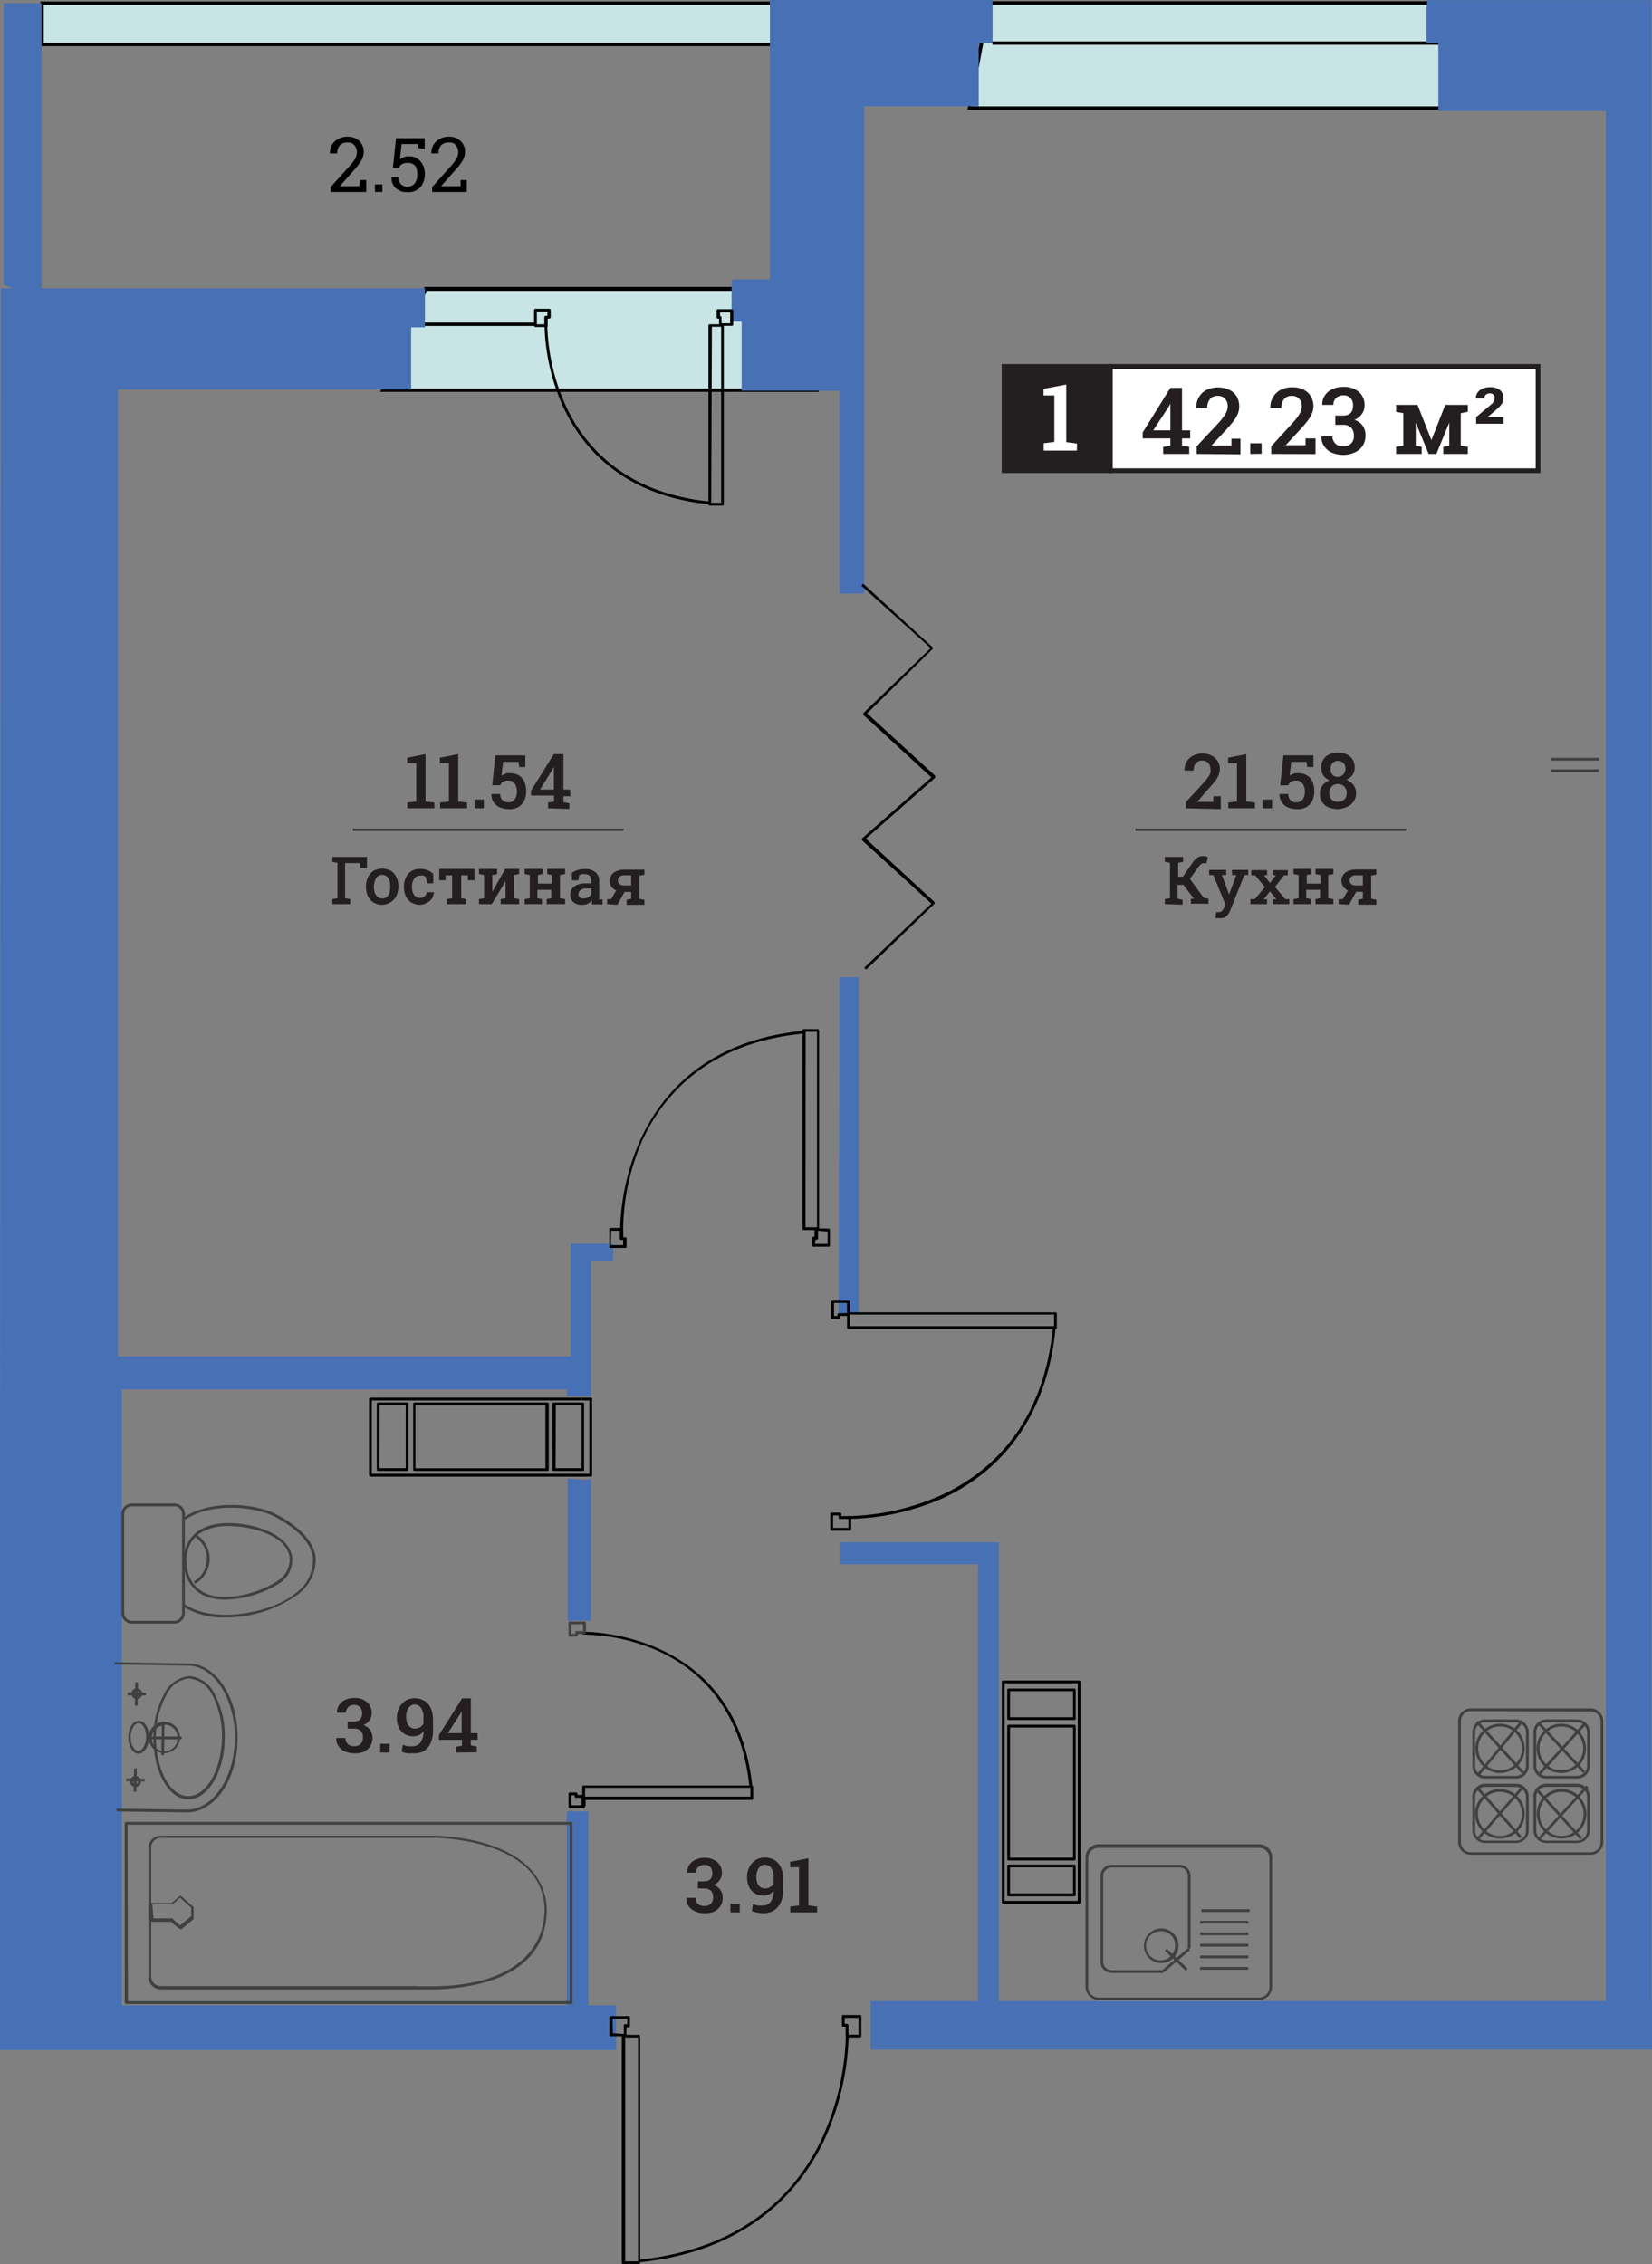 <svg xmlns="http://www.w3.org/2000/svg" viewBox="0 0 119.3 163.45"><rect x="0" y="0" width="119.3" height="163.45" fill="#808080" stroke="none"/><defs><style>.cls-1{fill:#c8e4e4;}.cls-2{fill:#4770b5;}.cls-3{fill:#404040;}.cls-4{fill:#231f20;}.cls-5{fill:#fff;}</style></defs><title>482</title><g id="Layer_2" data-name="Layer 2"><g id="Layer_1-2" data-name="Layer 1"><path class="cls-1" d="M55.8.23H3v3H56.4Z"/><path d="M56.54,3.33H2.92V.11h53l0,.1ZM3.16,3.09H56.25L55.7.35H3.16Z"/><path class="cls-1" d="M30.74,20.83H59v7.34H27.63Z"/><path d="M59.13,28.29H27.45l.07-.17,3.14-7.41H59.13Zm-31.32-.24H58.89V21H30.82Z"/><path class="cls-1" d="M21,23.41H38.74"/><rect x="21" y="23.29" width="17.74" height="0.24"/><path class="cls-1" d="M71.61.21h31.86l2,7.59H70l1.12-6Z"/><path d="M105.61,7.92H69.87L71,1.76l.5-1.67h32.05ZM70.16,7.68H105.3L103.38.33H71.7l-.45,1.49Z"/><path class="cls-1" d="M71.67,3.11h33.19"/><rect x="71.67" y="2.99" width="33.18" height="0.24"/><path class="cls-2" d="M52.83,20.69v2.52h.73v5h7.07V42.85h1.78V7.67h8.27V3.11h1V0H55.6V20.17H52.89Z"/><path class="cls-2" d="M44.49,148v-3.23h-2v-14H40.93v14H8.8V100.3H40.93v.49h1.75V91h1.59V89.79H41.22v8.13H8.52V28.12H29.69V23.63h1V20.82H.06S0,82.94,0,148Z"/><polygon class="cls-2" points="119.27 0.01 103.07 0.01 103.07 0.6 103.01 0.01 103.01 0.01 103.01 3.11 103.87 3.11 103.87 8.01 115.97 8.01 115.97 144.47 72.13 144.47 72.13 111.34 60.69 111.34 60.69 112.93 70.62 112.93 70.62 144.47 62.88 144.47 62.88 147.97 119.3 147.97 119.3 144.41 119.27 144.41 119.27 0.01"/><path class="cls-2" d="M60.63,70.55H62V94.82H60.56Z"/><path class="cls-2" d="M.26,20.56V.23H3V21.55Z"/><path d="M77.93,137.43H72.45a.1.1,0,0,1-.1-.1v-.59h0V121.42a.09.09,0,0,1,.1-.1h5.48a.09.09,0,0,1,.1.1v15.91A.1.1,0,0,1,77.93,137.43Zm-5.38-.2h5.28V121.52H72.55Z"/><path d="M77.59,134.31H72.84a.1.1,0,0,1-.1-.1v-9.6a.1.1,0,0,1,.1-.1h4.75a.1.1,0,0,1,.09.1v9.6A.1.1,0,0,1,77.59,134.31Zm-4.65-.2h4.55v-9.4H72.94Z"/><path d="M77.59,124.17H72.84a.09.09,0,0,1-.1-.1V122a.09.09,0,0,1,.1-.1h4.75a.09.09,0,0,1,.09.1v2.08A.09.09,0,0,1,77.59,124.17Zm-4.65-.2h4.55v-1.88H72.94Z"/><path d="M77.59,136.9H72.84a.1.1,0,0,1-.1-.1v-2.09a.1.1,0,0,1,.1-.1h4.75a.1.1,0,0,1,.09.1v2.09A.1.1,0,0,1,77.59,136.9Zm-4.65-.21h4.55v-1.88H72.94Z"/><path d="M42.08,106.6H26.75a.11.11,0,0,1-.1-.1V101a.11.11,0,0,1,.1-.1H42.66a.1.1,0,0,1,.1.1v5.49a.1.1,0,0,1-.09.1Zm-15.23-.21H42.56V101.1H26.85Z"/><path d="M39.53,106.19H29.94a.09.09,0,0,1-.1-.1v-4.74a.09.09,0,0,1,.1-.1h9.59a.09.09,0,0,1,.1.1v4.74A.09.09,0,0,1,39.53,106.19ZM30,106h9.39v-4.54H30Z"/><path d="M29.4,106.19H27.31a.1.1,0,0,1-.1-.1v-4.74a.1.1,0,0,1,.1-.1H29.4a.1.1,0,0,1,.1.1v4.74A.1.1,0,0,1,29.4,106.19Zm-2-.2H29.3v-4.54H27.41Z"/><path d="M42.12,106.19H40a.09.09,0,0,1-.1-.1v-4.74a.09.09,0,0,1,.1-.1h2.08a.09.09,0,0,1,.1.1v4.74A.09.09,0,0,1,42.12,106.19Zm-2-.2H42v-4.54H40.14Z"/><path class="cls-2" d="M42.68,106.83V117H41V106.73A12,12,0,0,0,42.68,106.83Z"/><path d="M52.18,36.5h-.92a.1.1,0,0,1-.1-.1V23.51a.09.09,0,0,1,.1-.1h.67V23h-.08a.1.1,0,0,1-.1-.1v-.48a.1.1,0,0,1,.1-.1h1a.11.11,0,0,1,.1.1v1a.1.1,0,0,1-.1.1h-.58V36.4A.1.1,0,0,1,52.18,36.5Zm-.82-.2h.72V23.59l0,0h-.67ZM52,22.82H52a.09.09,0,0,1,.1.1v.42h.63v-.79H52Z"/><path d="M51.25,36.41c-6.32-.63-9.23-4.15-10.56-7a15.19,15.19,0,0,1-1.37-6.07h.2a14.94,14.94,0,0,0,1.36,6c1.3,2.79,4.16,6.25,10.39,6.87Z"/><path d="M39.41,23.61h-.74a.11.11,0,0,1-.1-.1V22.39a.1.1,0,0,1,.1-.1h1a.1.1,0,0,1,.1.1v.51a.11.11,0,0,1-.1.1h-.12v.51A.1.1,0,0,1,39.41,23.61Zm-.64-.2h.54V22.9a.1.1,0,0,1,.1-.1h.12v-.31h-.76Z"/><path d="M59.85,90H58.73a.1.1,0,0,1-.1-.1v-.52a.1.1,0,0,1,.1-.1h.09v-.48h-.77a.1.1,0,0,1-.1-.1V74.39a.09.09,0,0,1,.1-.1h1a.1.1,0,0,1,.1.1v14.3l.51,0h0l.18,0a.1.1,0,0,1,.09.1v1.09A.09.09,0,0,1,59.85,90Zm-1-.2h.92v-.9h-.09l-.6-.05h0v.55a.11.11,0,0,1-.1.1h-.09Zm-.68-1.2H59V74.49h-.82Z"/><path d="M44.78,88.92a16.83,16.83,0,0,1,1.52-6.75C47.78,79,51,75.1,58,74.42l0,.2c-6.94.67-10.12,4.52-11.58,7.63A16.45,16.45,0,0,0,45,88.91Z"/><path d="M45.11,90.09H44.05A.1.1,0,0,1,44,90V88.75a.09.09,0,0,1,.09-.1h.82a.1.1,0,0,1,.1.1v.57h.14a.09.09,0,0,1,.1.1V90A.1.1,0,0,1,45.11,90.09Zm-1-.2H45v-.37h-.14a.1.1,0,0,1-.1-.1v-.57h-.62Z"/><path d="M42.09,130.53h-.93a.09.09,0,0,1-.1-.1v-.93a.09.09,0,0,1,.1-.1h.44a.1.1,0,0,1,.1.1v.08h.35V129a.09.09,0,0,1,.1-.1H54.29a.09.09,0,0,1,.1.1v.84a.1.1,0,0,1-.1.1h-12v.4a.06.06,0,0,1,0,0l-.06.13A.09.09,0,0,1,42.09,130.53Zm-.83-.2H42l0-.05v-.5H41.6a.09.09,0,0,1-.1-.1v-.08h-.24Zm1-.63H54.19v-.64H42.25v.64Z"/><path d="M54.12,129c-.59-5.84-3.84-8.53-6.45-9.75A13.88,13.88,0,0,0,42.08,118v-.2c.12,0,11.1-.16,12.25,11.2Z"/><path class="cls-3" d="M41.64,118.15h-.48a.09.09,0,0,1-.1-.1v-.89a.09.09,0,0,1,.1-.1h1.05a.09.09,0,0,1,.1.1v.69a.1.1,0,0,1-.1.1h-.47v.1A.09.09,0,0,1,41.64,118.15Zm-.38-.2h.29v-.1a.09.09,0,0,1,.09-.1h.47v-.49h-.85Z"/><path d="M46.15,163.45H45a.1.1,0,0,1-.1-.1V147l-.6,0h-.19a.09.09,0,0,1-.1-.1v-1.25a.1.1,0,0,1,.1-.1h1.28a.1.1,0,0,1,.1.1v.6a.09.09,0,0,1-.1.1h-.15v.55h.89a.1.1,0,0,1,.1.1v16.36A.11.11,0,0,1,46.15,163.45Zm-1-.2h.93V147.09h-.93Zm-.89-16.46h.1l.69.05h0v-.61a.09.09,0,0,1,.1-.1h.15v-.4H44.23Z"/><path d="M46.16,163.32l0-.19c7.9-.82,11.54-5.21,13.2-8.76a18.92,18.92,0,0,0,1.73-7.58h.2a19.18,19.18,0,0,1-1.75,7.67C57.84,158.05,54.15,162.5,46.16,163.32Z"/><path d="M62.1,147.09h-.93a.11.11,0,0,1-.1-.1v-.68H60.9a.09.09,0,0,1-.1-.1v-.64a.09.09,0,0,1,.1-.1h1.2a.09.09,0,0,1,.1.1V147A.1.1,0,0,1,62.1,147.09Zm-.83-.2H62v-1.22H61v.44h.17a.1.1,0,0,1,.1.1Z"/><path d="M76.22,95.94H61.27a.11.11,0,0,1-.1-.1V95h-.49v.13a.1.1,0,0,1-.1.1h-.45a.11.11,0,0,1-.1-.1V94a.1.1,0,0,1,.1-.1h1.14a.09.09,0,0,1,.1.1v.74H76.22a.09.09,0,0,1,.1.1v1A.1.1,0,0,1,76.22,95.94Zm-14.85-.2H76.12V94.9H61.37ZM60.23,95h.25V94.9a.11.11,0,0,1,.1-.1h.59v-.74h-.94Z"/><path d="M61.25,109.65h-.07v-.2h.07a17.28,17.28,0,0,0,6.85-1.57c3.23-1.52,7.22-4.84,7.93-12l.2,0c-.72,7.31-4.78,10.68-8,12.21A17.45,17.45,0,0,1,61.25,109.65Z"/><path d="M61.37,110.5H60.06a.09.09,0,0,1-.1-.1v-1.1a.09.09,0,0,1,.1-.1h.6a.1.1,0,0,1,.1.1v.15h.61a.11.11,0,0,1,.1.1v.85A.1.1,0,0,1,61.37,110.5Zm-1.21-.2h1.11v-.65h-.61a.09.09,0,0,1-.1-.1v-.15h-.4Z"/><path d="M62.55,70l-.14-.14,4.85-4.63-5-4.56a.09.09,0,0,1,0-.07.11.11,0,0,1,0-.08l5-4.4-4.9-4.5a.11.11,0,0,1,0-.07.11.11,0,0,1,0-.08l4.85-4.68-5-4.5.13-.15,5,4.58a.1.1,0,0,1,0,.14L62.62,51.5,67.53,56a.11.11,0,0,1,0,.07.09.09,0,0,1,0,.08l-5,4.4,4.95,4.56a.09.09,0,0,1,0,.07.08.08,0,0,1,0,.07Z"/><path class="cls-3" d="M13.61,129.9h0c-1.44,0-2.57-2.05-2.53-4.51a6.47,6.47,0,0,1,.79-3.13A2.25,2.25,0,0,1,13.7,121h0a2.24,2.24,0,0,1,1.83,1.36,6.35,6.35,0,0,1,.7,3.15C16.21,127.92,15,129.9,13.61,129.9Zm.09-8.74a2.07,2.07,0,0,0-1.68,1.2,6.35,6.35,0,0,0-.76,3h0c0,2.36,1,4.29,2.33,4.31h0c1.31,0,2.4-1.89,2.44-4.24a6.33,6.33,0,0,0-.67-3,2.06,2.06,0,0,0-1.66-1.25Z"/><polygon class="cls-3" points="9.94 123.14 9.74 123.13 9.77 121.44 9.97 121.45 9.94 123.14"/><polygon class="cls-3" points="9.85 129.35 9.65 129.35 9.68 127.67 9.88 127.67 9.85 129.35"/><polygon class="cls-3" points="10.54 122.4 9.21 122.39 9.21 122.19 10.54 122.2 10.54 122.4"/><polygon class="cls-3" points="10.45 128.61 9.11 128.59 9.11 128.39 10.45 128.41 10.45 128.61"/><path class="cls-3" d="M9.88,122.66a.4.4,0,0,1-.39-.39.39.39,0,1,1,.78,0A.4.4,0,0,1,9.88,122.66Zm0-.58a.19.19,0,0,0-.19.19.19.19,0,0,0,.38,0A.19.19,0,0,0,9.88,122.08Z"/><path class="cls-3" d="M9.79,129a.38.38,0,0,1-.39-.39.39.39,0,0,1,.39-.39.4.4,0,0,1,.39.39A.39.39,0,0,1,9.79,129Zm0-.58a.19.19,0,0,0-.19.19.18.18,0,0,0,.19.19.19.19,0,0,0,.19-.19A.2.2,0,0,0,9.79,128.37Z"/><path class="cls-3" d="M9.79,129a.38.38,0,0,1-.39-.39.39.39,0,0,1,.39-.39.4.4,0,0,1,.39.39A.39.39,0,0,1,9.79,129Zm0-.58a.19.19,0,0,0-.19.19.18.18,0,0,0,.19.19.19.19,0,0,0,.19-.19A.2.2,0,0,0,9.79,128.37Z"/><path class="cls-3" d="M11.89,126.56A1.13,1.13,0,1,1,13,125.43,1.13,1.13,0,0,1,11.89,126.56Zm0-2a.93.93,0,1,0,.93.92A.93.93,0,0,0,11.89,124.51Z"/><path class="cls-3" d="M13.12,125.56l-2.13,0h0l-.22,0a.09.09,0,0,1-.09-.1.1.1,0,0,1,.1-.1h0l2.34,0Z"/><polygon class="cls-3" points="11.85 126.71 11.65 126.7 11.69 124.28 11.88 124.29 11.85 126.71"/><path class="cls-3" d="M10,126.6h0a.58.58,0,0,1-.4-.19,1.46,1.46,0,0,1-.33-1,1.58,1.58,0,0,1,.22-.83.65.65,0,0,1,.54-.36h0c.42,0,.75.54.74,1.21S10.39,126.6,10,126.6Zm0-2.2a.46.46,0,0,0-.37.26,1.41,1.41,0,0,0-.19.73h0a1.24,1.24,0,0,0,.28.88.34.34,0,0,0,.26.13h0c.3,0,.56-.45.57-1s-.24-1-.54-1Z"/><path class="cls-3" d="M13.62,130.84l-5.2-.07v-.2l5.2.07c1.83-.1,3.31-2.36,3.34-5.14s-1.45-5.19-3.31-5.25l-5.37-.09V120l5.38.09c2,.06,3.54,2.51,3.5,5.45S15.57,130.73,13.62,130.84Z"/><path class="cls-3" d="M90.93,144.4H79.33a1,1,0,0,1-.94-1v-9.32a.94.94,0,0,1,.94-.94h11.6a.94.94,0,0,1,.94.94v9.32A1,1,0,0,1,90.93,144.4Zm-11.6-11a.74.74,0,0,0-.74.74v9.32a.75.75,0,0,0,.74.75h11.6a.75.75,0,0,0,.74-.75v-9.32a.74.74,0,0,0-.74-.74Z"/><rect class="cls-3" x="86.66" y="142" width="3.48" height="0.2"/><rect class="cls-3" x="86.67" y="141.17" width="3.48" height="0.2"/><rect class="cls-3" x="86.67" y="140.33" width="3.48" height="0.2"/><rect class="cls-3" x="86.67" y="139.51" width="3.48" height="0.2"/><rect class="cls-3" x="86.67" y="138.67" width="3.48" height="0.2"/><rect class="cls-3" x="86.76" y="137.83" width="3.48" height="0.2"/><path class="cls-3" d="M83.86,141.72a1.25,1.25,0,1,1,1.25-1.25A1.26,1.26,0,0,1,83.86,141.72Zm0-2.3a1.05,1.05,0,1,0,1,1.05A1,1,0,0,0,83.86,139.42Z"/><polygon class="cls-3" points="85.63 142.28 84.12 140.82 84.26 140.67 85.77 142.13 85.63 142.28"/><path class="cls-3" d="M84,142.43H80.27a.81.81,0,0,1-.8-.82v-6.17a.81.81,0,0,1,.79-.82h4.93a.8.8,0,0,1,.79.8v5.25h-.2v-5.23a.6.6,0,0,0-.59-.62H80.27a.61.61,0,0,0-.6.61v6.18a.61.61,0,0,0,.6.62H84Z"/><polygon class="cls-3" points="84.06 142.38 83.93 142.23 85.81 140.62 85.94 140.78 84.06 142.38"/><path class="cls-3" d="M114.87,133.9h-8.65a.92.92,0,0,1-.92-.92v-8.73a.92.92,0,0,1,.92-.92h8.65a.92.92,0,0,1,.91.92V133A.92.92,0,0,1,114.87,133.9Zm-8.65-10.37a.72.72,0,0,0-.72.72V133a.72.72,0,0,0,.72.72h8.65a.73.73,0,0,0,.72-.72v-8.73a.72.72,0,0,0-.72-.72Z"/><path class="cls-3" d="M113.89,133.05h-2.23a.92.92,0,0,1-.92-.92v-2.44a.92.92,0,0,1,.92-.92h2.23a.92.92,0,0,1,.92.92v2.44A.92.92,0,0,1,113.89,133.05ZM111.66,129a.72.72,0,0,0-.72.72v2.44a.72.72,0,0,0,.72.72h2.23a.72.72,0,0,0,.72-.72v-2.44a.72.72,0,0,0-.72-.72Z"/><path class="cls-3" d="M109.48,133.05h-2.23a.92.92,0,0,1-.92-.92v-2.44a.92.92,0,0,1,.92-.92h2.23a.92.92,0,0,1,.92.92v2.44A.92.92,0,0,1,109.48,133.05ZM107.25,129a.72.72,0,0,0-.72.72v2.44a.72.72,0,0,0,.72.72h2.23a.72.72,0,0,0,.72-.72v-2.44a.72.72,0,0,0-.72-.72Z"/><path class="cls-3" d="M113.89,128.4h-2.23a.92.92,0,0,1-.92-.92v-2.43a.92.92,0,0,1,.92-.92h2.23a.92.92,0,0,1,.92.92v2.43A.92.92,0,0,1,113.89,128.4Zm-2.23-4.07a.72.72,0,0,0-.72.72v2.43a.72.72,0,0,0,.72.72h2.23a.72.72,0,0,0,.72-.72v-2.43a.72.72,0,0,0-.72-.72Z"/><path class="cls-3" d="M109.48,128.4h-2.23a.92.92,0,0,1-.92-.92v-2.43a.92.92,0,0,1,.92-.92h2.23a.92.92,0,0,1,.92.92v2.43A.92.92,0,0,1,109.48,128.4Zm-2.23-4.07a.72.72,0,0,0-.72.72v2.43a.72.72,0,0,0,.72.72h2.23a.72.72,0,0,0,.72-.72v-2.43a.72.72,0,0,0-.72-.72Z"/><path class="cls-3" d="M112.78,132.73a1.79,1.79,0,1,1,1.78-1.78A1.78,1.78,0,0,1,112.78,132.73Zm0-3.37a1.59,1.59,0,1,0,1.58,1.59A1.59,1.59,0,0,0,112.78,129.36Z"/><path class="cls-3" d="M108.33,132.73a1.79,1.79,0,1,1,1.78-1.78A1.78,1.78,0,0,1,108.33,132.73Zm0-3.37a1.59,1.59,0,1,0,1.58,1.59A1.59,1.59,0,0,0,108.33,129.36Z"/><path class="cls-3" d="M108.33,128a1.78,1.78,0,1,1,1.78-1.78A1.78,1.78,0,0,1,108.33,128Zm0-3.36a1.58,1.58,0,1,0,1.58,1.58A1.58,1.58,0,0,0,108.33,124.64Z"/><path class="cls-3" d="M112.75,128a1.78,1.78,0,1,1,1.78-1.78A1.78,1.78,0,0,1,112.75,128Zm0-3.36a1.58,1.58,0,1,0,1.58,1.58A1.58,1.58,0,0,0,112.75,124.64Z"/><rect class="cls-3" x="112.76" y="128.47" width="0.2" height="4.84" transform="matrix(0.74, -0.67, 0.67, 0.74, -58.66, 109.69)"/><polygon class="cls-3" points="111.25 132.78 111.11 132.65 114.56 128.89 114.7 129.02 111.25 132.78"/><rect class="cls-3" x="108.13" y="128.42" width="0.2" height="4.81" transform="translate(-59.38 103.75) rotate(-41.22)"/><polygon class="cls-3" points="106.81 132.8 106.66 132.67 109.94 128.89 110.09 129.02 106.81 132.8"/><rect class="cls-3" x="108.22" y="123.66" width="0.2" height="4.97" transform="translate(-56.65 105.42) rotate(-42.19)"/><polygon class="cls-3" points="106.78 128.24 106.63 128.12 109.85 124.18 110.01 124.31 106.78 128.24"/><rect class="cls-3" x="112.69" y="123.82" width="0.2" height="4.74" transform="translate(-55.72 110.36) rotate(-42.84)"/><rect class="cls-3" x="110.41" y="126.1" width="4.88" height="0.2" transform="translate(-56.45 124.92) rotate(-47.76)"/><path class="cls-3" d="M41.24,144.67H9.11a.11.11,0,0,1-.1-.1V131.63a.1.1,0,0,1,.1-.1H41.24a.09.09,0,0,1,.1.1v12.94A.1.1,0,0,1,41.24,144.67Zm-32-.2H41.14V131.73H9.21Z"/><path class="cls-3" d="M30.87,143.62H11.61a.9.9,0,0,1-.89-.83v-9.44a.9.9,0,0,1,.89-.83H31.39s4.72,0,6.94,2.44a4.36,4.36,0,0,1,1.13,3.42c-.2,2.33-1.67,3.92-4.4,4.72A15,15,0,0,1,30.87,143.62Zm-.79-.22H31c7.09,0,8.17-3.52,8.3-5.07a4.17,4.17,0,0,0-1.07-3.28c-2.17-2.34-6.76-2.37-6.8-2.37H11.61a.7.7,0,0,0-.69.64v9.42a.71.71,0,0,0,.7.64H30.08Z"/><path class="cls-3" d="M13,139.24l-.06,0-.6-.5-1.35,0a.11.11,0,0,1-.1-.1l0-1.18a.08.08,0,0,1,0-.08.11.11,0,0,1,.07,0h1.44l.56-.49a.12.12,0,0,1,.14,0l.88.79a.1.1,0,0,1,0,.07v.71a.12.12,0,0,1,0,.08l-.9.76Zm-1.91-.75,1.29,0,.06,0L13,139l.81-.67v-.62L13,137l-.52.46-.07,0H11Z"/><path class="cls-3" d="M12.59,117.21H9.53a.76.76,0,0,1-.76-.76V109.3a.76.76,0,0,1,.76-.76h3.06a.76.76,0,0,1,.76.76v7.15A.76.76,0,0,1,12.59,117.21Zm-3.06-8.47a.56.56,0,0,0-.56.56v7.15a.56.56,0,0,0,.56.56h3.06a.56.56,0,0,0,.56-.56V109.3a.56.56,0,0,0-.56-.56Z"/><path class="cls-3" d="M16.25,115.48a3.64,3.64,0,0,1-1.53-.3,2.51,2.51,0,0,1-1.42-2.29,2.48,2.48,0,0,1,.94-2.31c1.33-1,3.69-.61,4.86-.15s1.89,1.12,2,2a2,2,0,0,1-.87,1.84h0A7.69,7.69,0,0,1,16.25,115.48Zm.29-5.31a3.74,3.74,0,0,0-2.18.57,2.27,2.27,0,0,0-.86,2.14A2.31,2.31,0,0,0,14.8,115c1.66.77,4.3-.18,5.32-.93h0a1.8,1.8,0,0,0,.79-1.66c-.11-.75-.77-1.39-1.88-1.79A7.28,7.28,0,0,0,16.54,110.17Z"/><path class="cls-3" d="M16.24,116.77a5.5,5.5,0,0,1-3-.78l.12-.17c2.17,1.47,6.42.56,8-.82a2.93,2.93,0,0,0,1.24-2.48c-.11-1.07-1-2.07-2.7-3-1.42-.77-4.66-1.09-6.52.19l-.11-.16c2-1.34,5.23-1,6.73-.21,1.73.93,2.68,2,2.8,3.12a3.15,3.15,0,0,1-1.31,2.66A9,9,0,0,1,16.24,116.77Z"/><path class="cls-3" d="M14.09,114.34l-.1-.17a1.89,1.89,0,0,0,.13-3.2l.11-.16a2.08,2.08,0,0,1-.14,3.53Z"/><path d="M23.88,13.86V13.5l1.3-1.44a3.42,3.42,0,0,0,.47-.61,1,1,0,0,0,.12-.46.73.73,0,0,0-.18-.51.55.55,0,0,0-.45-.19.77.77,0,0,0-.6.2.91.91,0,0,0-.19.59h-.52a1.11,1.11,0,0,1,.33-.86,1.36,1.36,0,0,1,.94-.35,1.21,1.21,0,0,1,.85.31,1.09,1.09,0,0,1,.32.8,1.29,1.29,0,0,1-.19.63,4.65,4.65,0,0,1-.54.7l-1,1.13h1.4L26,13h.45v.86Z"/><rect x="27.08" y="13.31" width="0.53" height="0.55"/><path d="M30.24,10.7l-.06-.3H29l-.12,1.1a1.43,1.43,0,0,1,.27-.15.76.76,0,0,1,.36-.06,1,1,0,0,1,.85.35,1.4,1.4,0,0,1,.32.94,1.44,1.44,0,0,1-.32.93,1.15,1.15,0,0,1-.94.36,1.17,1.17,0,0,1-.83-.28.93.93,0,0,1-.31-.79h.48a.65.65,0,0,0,.19.49.61.61,0,0,0,.47.18.63.63,0,0,0,.53-.23,1,1,0,0,0,.18-.66A1,1,0,0,0,30,12a.64.64,0,0,0-.53-.24.89.89,0,0,0-.45.09.56.56,0,0,0-.21.29l-.44,0,.23-2.16h2.07v.78Z"/><path d="M31.21,13.86V13.5l1.29-1.44a4,4,0,0,0,.47-.61,1.09,1.09,0,0,0,.12-.46.85.85,0,0,0-.17-.51.58.58,0,0,0-.46-.19.81.81,0,0,0-.61.2.85.85,0,0,0-.18.59h-.52a1.12,1.12,0,0,1,.34-.86,1.33,1.33,0,0,1,.93-.35,1.17,1.17,0,0,1,.84.31,1,1,0,0,1,.32.8,1.28,1.28,0,0,1-.18.63,4.14,4.14,0,0,1-.55.7l-1,1.13h1.41V13h.45v.86Z"/><rect class="cls-3" x="111.98" y="55.54" width="3.48" height="0.2"/><rect class="cls-3" x="111.99" y="54.71" width="3.48" height="0.2"/><path class="cls-4" d="M25.57,126.57a1.56,1.56,0,0,1-.66-.13,1.07,1.07,0,0,1-.46-.37,1,1,0,0,1-.17-.6h.66a.62.62,0,0,0,.08.31.5.5,0,0,0,.22.21.67.67,0,0,0,.33.07.64.64,0,0,0,.47-.16.65.65,0,0,0,.17-.48.64.64,0,0,0-.16-.47.71.71,0,0,0-.5-.16h-.44v-.51h.45a.82.82,0,0,0,.34-.07.43.43,0,0,0,.19-.21.75.75,0,0,0,.06-.31.63.63,0,0,0-.15-.45.58.58,0,0,0-.43-.16.74.74,0,0,0-.31.07.55.55,0,0,0-.2.2.56.56,0,0,0-.08.3h-.65v0a1.06,1.06,0,0,1,.15-.55,1.09,1.09,0,0,1,.44-.38,1.53,1.53,0,0,1,.66-.14,1.36,1.36,0,0,1,.91.29,1,1,0,0,1,.35.82.88.88,0,0,1-.15.49,1,1,0,0,1-.45.36,1,1,0,0,1,.5.36,1,1,0,0,1,.16.55,1.13,1.13,0,0,1-.17.62,1.23,1.23,0,0,1-.47.4A1.62,1.62,0,0,1,25.57,126.57Z"/><path class="cls-4" d="M27.46,126.52v-.63h.67v.63Z"/><path class="cls-4" d="M29.82,126.57a2,2,0,0,1-.42,0,1.12,1.12,0,0,1-.39-.12l.08-.49a2.19,2.19,0,0,0,.34.1,2.22,2.22,0,0,0,.37,0,.65.65,0,0,0,.56-.26,1.33,1.33,0,0,0,.22-.81v0a.79.79,0,0,1-.31.26,1,1,0,0,1-.42.09,1.18,1.18,0,0,1-.63-.16,1.09,1.09,0,0,1-.41-.46,1.59,1.59,0,0,1-.15-.72,1.53,1.53,0,0,1,.17-.72,1.28,1.28,0,0,1,.45-.5,1.22,1.22,0,0,1,.65-.18,1.36,1.36,0,0,1,.71.18,1.17,1.17,0,0,1,.46.52,2,2,0,0,1,.17.85v.79a2.13,2.13,0,0,1-.18.92,1.35,1.35,0,0,1-.51.57A1.44,1.44,0,0,1,29.82,126.57Zm.12-1.78a.81.81,0,0,0,.39-.1.67.67,0,0,0,.25-.25V124a1.22,1.22,0,0,0-.17-.7.55.55,0,0,0-.48-.25.47.47,0,0,0-.31.12.71.71,0,0,0-.21.31,1.25,1.25,0,0,0-.08.45,1.16,1.16,0,0,0,.07.44.64.64,0,0,0,.21.29A.52.52,0,0,0,29.94,124.79Z"/><path class="cls-4" d="M32.93,126.52v-.42l.43-.08v-.42H31.7l0-.35,1.67-2.64H34v2.51h.49v.48H34V126l.43.08v.42Zm-.59-1.4h1v-1.59h0l-.06.13Z"/><path class="cls-4" d="M50.86,138.12a1.53,1.53,0,0,1-.66-.14,1.08,1.08,0,0,1-.47-.37,1.05,1.05,0,0,1-.16-.6h.66a.62.62,0,0,0,.08.31.53.53,0,0,0,.21.21.74.74,0,0,0,.34.07.65.65,0,0,0,.47-.16.64.64,0,0,0,.17-.47.69.69,0,0,0-.16-.48.73.73,0,0,0-.5-.16H50.4v-.51h.45a.82.82,0,0,0,.34-.07.43.43,0,0,0,.19-.21.75.75,0,0,0,.06-.31.64.64,0,0,0-.15-.45.58.58,0,0,0-.43-.15.62.62,0,0,0-.31.07.48.48,0,0,0-.21.19.7.7,0,0,0-.07.3h-.65v0a1.06,1.06,0,0,1,.15-.55,1.1,1.1,0,0,1,.44-.38,1.51,1.51,0,0,1,.65-.14,1.39,1.39,0,0,1,.92.29,1,1,0,0,1,.35.82.86.86,0,0,1-.15.49,1,1,0,0,1-.45.36,1,1,0,0,1,.5.36,1,1,0,0,1,.16.56,1.12,1.12,0,0,1-.17.61,1.23,1.23,0,0,1-.47.4A1.65,1.65,0,0,1,50.86,138.12Z"/><path class="cls-4" d="M52.75,138.06v-.63h.67v.63Z"/><path class="cls-4" d="M55.11,138.12a2,2,0,0,1-.42-.05,1.25,1.25,0,0,1-.4-.12l.09-.49a1.91,1.91,0,0,0,.34.1,2.22,2.22,0,0,0,.37,0,.68.68,0,0,0,.56-.25,1.38,1.38,0,0,0,.22-.82v0a.86.86,0,0,1-.31.26,1,1,0,0,1-.42.09,1.18,1.18,0,0,1-.63-.16,1,1,0,0,1-.41-.46,1.59,1.59,0,0,1-.15-.72,1.53,1.53,0,0,1,.17-.72,1.28,1.28,0,0,1,.45-.5,1.22,1.22,0,0,1,.65-.18,1.36,1.36,0,0,1,.71.18,1.23,1.23,0,0,1,.46.52,2,2,0,0,1,.17.85v.79a2,2,0,0,1-.19.92,1.23,1.23,0,0,1-.5.57A1.45,1.45,0,0,1,55.11,138.12Zm.12-1.79a.71.71,0,0,0,.39-.1.67.67,0,0,0,.25-.25v-.42a1.22,1.22,0,0,0-.17-.7.55.55,0,0,0-.48-.24.45.45,0,0,0-.31.11.77.77,0,0,0-.21.31,1.25,1.25,0,0,0-.08.45,1.16,1.16,0,0,0,.07.44.58.58,0,0,0,.21.29A.52.52,0,0,0,55.23,136.33Z"/><path class="cls-4" d="M57.07,138.06v-.42l.63-.08V134.8h-.64v-.39l1.32-.26v3.41l.63.08v.42Z"/><g id="path4158"><rect class="cls-4" x="81.99" y="59.83" width="19.55" height="0.15"/></g><path class="cls-4" d="M85.64,58.35V57.9l1.28-1.39c.13-.15.24-.29.32-.4a1.21,1.21,0,0,0,.17-.31.92.92,0,0,0,0-.28.64.64,0,0,0-.15-.43.54.54,0,0,0-.44-.18.56.56,0,0,0-.46.19.76.76,0,0,0-.16.53h-.66v0a1.08,1.08,0,0,1,.15-.62,1,1,0,0,1,.44-.44,1.43,1.43,0,0,1,.71-.17,1.37,1.37,0,0,1,.66.15,1,1,0,0,1,.43.39,1,1,0,0,1,.16.58,1.12,1.12,0,0,1-.09.44,1.76,1.76,0,0,1-.25.43c-.12.15-.26.32-.43.5l-.87,1h1.17l0-.41h.54v.93Z"/><path class="cls-4" d="M88.7,58.35v-.41l.63-.08V55.09h-.64V54.7L90,54.44v3.42l.63.08v.41Z"/><path class="cls-4" d="M91.18,58.35v-.63h.68v.63Z"/><path class="cls-4" d="M93.63,58.41a1.61,1.61,0,0,1-.63-.13,1.07,1.07,0,0,1-.44-.37,1,1,0,0,1-.16-.59v0l.64,0a.54.54,0,0,0,.58.6.55.55,0,0,0,.46-.21,1,1,0,0,0,.15-.57.94.94,0,0,0-.16-.57.53.53,0,0,0-.46-.22.7.7,0,0,0-.39.09.52.52,0,0,0-.18.25l-.59,0,.23-2.16h2.17v.84h-.45L94.35,55h-1.1l-.12,1a1,1,0,0,1,.17-.1,1,1,0,0,1,.21-.08l.23,0a1.13,1.13,0,0,1,.63.15,1.05,1.05,0,0,1,.41.45,1.7,1.7,0,0,1,.13.71,1.51,1.51,0,0,1-.14.68,1.14,1.14,0,0,1-.44.46A1.37,1.37,0,0,1,93.63,58.41Z"/><path class="cls-4" d="M96.63,58.41a1.81,1.81,0,0,1-.69-.13,1,1,0,0,1-.62-1,.92.92,0,0,1,.18-.57,1.22,1.22,0,0,1,.51-.38,1.07,1.07,0,0,1-.44-.34,1,1,0,0,1-.16-.53,1,1,0,0,1,.58-1,1.59,1.59,0,0,1,1.26,0,1,1,0,0,1,.43.37,1.1,1.1,0,0,1,.15.59.9.9,0,0,1-.16.53,1.07,1.07,0,0,1-.44.34,1.22,1.22,0,0,1,.51.38.93.93,0,0,1,.19.57,1.09,1.09,0,0,1-.17.61,1.06,1.06,0,0,1-.45.38A1.83,1.83,0,0,1,96.63,58.41Zm0-.53a.72.72,0,0,0,.33-.07.77.77,0,0,0,.22-.22.74.74,0,0,0,.07-.34.63.63,0,0,0-.08-.34.61.61,0,0,0-.22-.23.72.72,0,0,0-.66,0,.69.69,0,0,0-.22.23.74.74,0,0,0-.08.34.63.63,0,0,0,.18.47A.61.61,0,0,0,96.63,57.88Zm0-1.8A.6.6,0,0,0,96.9,56a.48.48,0,0,0,.19-.21.58.58,0,0,0,.07-.3.74.74,0,0,0-.07-.31A.55.55,0,0,0,96.9,55a.51.51,0,0,0-.28-.07.5.5,0,0,0-.39.16.63.63,0,0,0-.14.43.64.64,0,0,0,.14.42A.54.54,0,0,0,96.63,56.08Z"/><path class="cls-4" d="M84.12,65.27v-.36l.37-.07V62.29l-.37-.07v-.36h1.32v.36l-.36.07v1h.34l.69-1a1.67,1.67,0,0,1,.36-.38.65.65,0,0,1,.36-.1.73.73,0,0,1,.22,0,.53.53,0,0,1,.17.08l-.09.43h-.19a.33.33,0,0,0-.19.06,1,1,0,0,0-.21.21l-.61.86,1,1.37.34.06v.36H86v-.36l.22,0h0l-.76-1h-.42v1l.36.07v.36Z"/><path class="cls-4" d="M88.1,66.29h-.17l-.17,0,.07-.44H88a.37.37,0,0,0,.25-.09.82.82,0,0,0,.16-.26l.08-.21-.87-2.12-.3,0v-.37h1.23v.37l-.31,0,.44,1.18.08.22h0l.52-1.4-.31,0v-.37h1.17v.37l-.28,0-1,2.51a1.71,1.71,0,0,1-.17.33.87.87,0,0,1-.27.23A.74.74,0,0,1,88.1,66.29Z"/><path class="cls-4" d="M90.3,65.27v-.36l.31,0,.74-.87-.71-.85-.28,0v-.37H91.5v.36l-.22,0,.43.56.43-.56-.24,0v-.36H93v.37l-.27,0-.66.84.75.88.29,0v.36H91.91v-.35l.26,0-.46-.57-.45.57.24,0v.35Z"/><path class="cls-4" d="M93.41,65.27v-.36l.37-.07V63.17l-.37-.07v-.37H94.7v.37l-.33.07v.62h1v-.62L95,63.1v-.37h1.29v.37l-.37.07v1.67l.37.07v.36H95v-.36l.33-.07v-.6h-1v.6l.33.07v.36Z"/><path class="cls-4" d="M96.67,65.27v-.36l.3,0,.37-.62A.82.82,0,0,1,97,64a.75.75,0,0,1,.37-1.12,1.31,1.31,0,0,1,.55-.11h1.47v.37l-.37.07v1.67l.37.07v.36H98.09v-.36l.33-.07v-.5h-.48l-.52.93Zm1.21-1.35h.54v-.73h-.51a.41.41,0,0,0-.33.11.34.34,0,0,0-.12.26.34.34,0,0,0,.11.25A.43.43,0,0,0,97.88,63.92Z"/><g id="path4158-2" data-name="path4158"><rect class="cls-4" x="25.48" y="59.83" width="19.55" height="0.15"/></g><path class="cls-4" d="M29.42,58.35v-.41l.64-.08V55.09h-.65V54.7l1.32-.26v3.42l.64.08v.41Z"/><path class="cls-4" d="M31.78,58.35v-.41l.64-.08V55.09h-.65V54.7l1.32-.26v3.42l.64.08v.41Z"/><path class="cls-4" d="M34.27,58.35v-.63h.67v.63Z"/><path class="cls-4" d="M36.72,58.41a1.57,1.57,0,0,1-.63-.13,1.1,1.1,0,0,1-.45-.37,1,1,0,0,1-.15-.59v0l.64,0a.54.54,0,0,0,.59.6.52.52,0,0,0,.45-.21,1,1,0,0,0,.16-.57,1,1,0,0,0-.16-.57.53.53,0,0,0-.46-.22.66.66,0,0,0-.39.09.48.48,0,0,0-.19.25l-.58,0,.22-2.16h2.17v.84H37.5L37.44,55H36.33l-.11,1a.69.69,0,0,1,.17-.1l.2-.08.24,0a1.18,1.18,0,0,1,.63.15,1,1,0,0,1,.4.45,1.7,1.7,0,0,1,.14.71,1.51,1.51,0,0,1-.15.68,1.12,1.12,0,0,1-.43.46A1.39,1.39,0,0,1,36.72,58.41Z"/><path class="cls-4" d="M39.58,58.35v-.41l.43-.08v-.43H38.35l0-.35L40,54.44h.69V57h.49v.48h-.49v.43l.43.08v.41ZM39,57h1V55.36h0l-.06.12Z"/><path class="cls-4" d="M24,65.27v-.36l.37-.07V62.29L24,62.22v-.36H26.5v.81H26l0-.36H24.92v2.53l.37.07v.36Z"/><path class="cls-4" d="M27.6,65.32a1.19,1.19,0,0,1-.63-.17,1.17,1.17,0,0,1-.4-.45,1.6,1.6,0,0,1-.14-.67V64a1.57,1.57,0,0,1,.14-.67,1.2,1.2,0,0,1,.4-.46,1.32,1.32,0,0,1,1.26,0,1.13,1.13,0,0,1,.4.46,1.54,1.54,0,0,1,.14.67V64a1.6,1.6,0,0,1-.14.67,1.17,1.17,0,0,1-.4.45A1.19,1.19,0,0,1,27.6,65.32Zm0-.46a.52.52,0,0,0,.33-.1.65.65,0,0,0,.19-.3,1.4,1.4,0,0,0,.06-.43V64a1.4,1.4,0,0,0-.06-.43.65.65,0,0,0-.19-.3.55.55,0,0,0-.66,0,.65.65,0,0,0-.19.3A1.4,1.4,0,0,0,27,64V64a1.4,1.4,0,0,0,.06.43.65.65,0,0,0,.19.3A.52.52,0,0,0,27.6,64.86Z"/><path class="cls-4" d="M30.33,65.32a1.18,1.18,0,0,1-.61-.16,1.11,1.11,0,0,1-.41-.45,1.6,1.6,0,0,1-.14-.67V64a1.51,1.51,0,0,1,.14-.65,1.06,1.06,0,0,1,.4-.46,1.15,1.15,0,0,1,.62-.16,1.42,1.42,0,0,1,.57.1,1.26,1.26,0,0,1,.39.26v.68h-.45l-.09-.45a.42.42,0,0,0-.17-.11.51.51,0,0,0-.22,0,.52.52,0,0,0-.33.1.74.74,0,0,0-.21.3,1.14,1.14,0,0,0-.07.43V64a1.18,1.18,0,0,0,.07.45.61.61,0,0,0,.21.28.49.49,0,0,0,.3.09.47.47,0,0,0,.33-.11.49.49,0,0,0,.16-.3h.52a1.14,1.14,0,0,1-.14.44.85.85,0,0,1-.34.31A1.2,1.2,0,0,1,30.33,65.32Z"/><path class="cls-4" d="M32.27,65.27v-.36l.38-.07V63.19h-.47l0,.36h-.46v-.82h2.54v.82h-.47l0-.36h-.48v1.65l.37.07v.36Z"/><path class="cls-4" d="M34.59,65.27v-.36l.37-.07V63.17l-.37-.07v-.37H35.9v.37l-.35.07v1.21h0l.94-1.65h1v.37l-.37.07v1.67l.37.07v.36H36.16v-.36l.35-.07V63.62h0l-1,1.65Z"/><path class="cls-4" d="M37.89,65.27v-.36l.37-.07V63.17l-.37-.07v-.37h1.29v.37l-.33.07v.62h1v-.62l-.33-.07v-.37h1.29v.37l-.37.07v1.67l.37.07v.36H39.48v-.36l.33-.07v-.6h-1v.6l.33.07v.36Z"/><path class="cls-4" d="M42,65.32a.85.85,0,0,1-.6-.2.73.73,0,0,1-.22-.55.75.75,0,0,1,.13-.42.89.89,0,0,1,.39-.28,1.59,1.59,0,0,1,.61-.1h.39v-.22a.44.44,0,0,0-.12-.32.48.48,0,0,0-.35-.12.75.75,0,0,0-.23,0l-.18.09-.06.35H41.3V63a2,2,0,0,1,.42-.19,1.61,1.61,0,0,1,.51-.07,1.17,1.17,0,0,1,.76.22.78.78,0,0,1,.28.65v1.32l.25,0v.36h-.77c0-.06,0-.11,0-.16l0-.16a1,1,0,0,1-.3.27A.92.92,0,0,1,42,65.32Zm.13-.46a.77.77,0,0,0,.34-.08.67.67,0,0,0,.23-.21v-.43h-.39a.58.58,0,0,0-.4.13.37.37,0,0,0-.14.28.26.26,0,0,0,.1.23A.4.4,0,0,0,42.1,64.86Z"/><path class="cls-4" d="M43.84,65.27v-.36l.29,0,.37-.62a.89.89,0,0,1-.35-.28.73.73,0,0,1-.12-.41.8.8,0,0,1,.13-.43.78.78,0,0,1,.36-.28,1.35,1.35,0,0,1,.55-.11h1.47v.37l-.37.07v1.67l.37.07v.36H45.25v-.36l.33-.07v-.5H45.1l-.51.93Zm1.21-1.35h.53v-.73h-.51a.44.44,0,0,0-.33.11.34.34,0,0,0-.12.26.34.34,0,0,0,.11.25A.44.44,0,0,0,45.05,63.92Z"/><g id="path5106"><rect class="cls-5" x="80.17" y="26.45" width="30.9" height="7.53"/></g><g id="path5108"><path class="cls-4" d="M80.34,33.81H110.9V26.63H80.34Zm30.9.34H80V26.28h31.24Z"/></g><g id="path5136"><rect class="cls-4" x="72.47" y="26.45" width="7.7" height="7.53"/></g><g id="path5138"><path class="cls-4" d="M72.64,33.81H80V26.63H72.64Zm7.7.34h-8V26.28h8Z"/></g><path class="cls-4" d="M84,32.77v-.51l.52-.09v-.52h-2l0-.43,2-3.22h.84v3.07h.59v.58h-.59v.52l.52.09v.51Zm-.72-1.7h1.24V29.13h0l-.07.15Z"/><path class="cls-4" d="M86.42,32.77v-.55L88,30.53a4.11,4.11,0,0,0,.39-.49,1.47,1.47,0,0,0,.21-.38,1,1,0,0,0,.06-.34.77.77,0,0,0-.19-.53.66.66,0,0,0-.53-.21.68.68,0,0,0-.56.23,1,1,0,0,0-.2.64h-.79v0a1.4,1.4,0,0,1,.18-.76,1.43,1.43,0,0,1,.55-.54,2,2,0,0,1,1.67,0,1.21,1.21,0,0,1,.52.48,1.36,1.36,0,0,1,.18.71,1.39,1.39,0,0,1-.1.53,2.5,2.5,0,0,1-.31.53c-.14.18-.31.38-.52.61l-1.07,1.15h1.44l0-.49h.65v1.13Z"/><path class="cls-4" d="M90.29,32.77V32h.82v.76Z"/><path class="cls-4" d="M91.8,32.77v-.55l1.55-1.69a5.85,5.85,0,0,0,.4-.49,1.76,1.76,0,0,0,.2-.38,1,1,0,0,0,.06-.34.82.82,0,0,0-.19-.53.66.66,0,0,0-.53-.21.68.68,0,0,0-.56.23,1,1,0,0,0-.2.64h-.79v0a1.4,1.4,0,0,1,.18-.76,1.43,1.43,0,0,1,.55-.54,1.75,1.75,0,0,1,.85-.19,1.67,1.67,0,0,1,.81.17,1.18,1.18,0,0,1,.53.48,1.37,1.37,0,0,1,.19.71,1.4,1.4,0,0,1-.11.53,2.5,2.5,0,0,1-.31.53c-.14.18-.31.38-.52.61l-1.06,1.15h1.43l0-.49H95v1.13Z"/><path class="cls-4" d="M97,32.84a2.09,2.09,0,0,1-.81-.16,1.28,1.28,0,0,1-.56-.46,1.15,1.15,0,0,1-.2-.72v0h.79a.64.64,0,0,0,.1.37.65.65,0,0,0,.26.26.86.86,0,0,0,.41.09.71.71,0,0,0,.78-.78.77.77,0,0,0-.2-.57.83.83,0,0,0-.61-.2h-.53V30H97a.83.83,0,0,0,.41-.09.56.56,0,0,0,.23-.25.92.92,0,0,0,.07-.38.73.73,0,0,0-.18-.54.67.67,0,0,0-.52-.2.76.76,0,0,0-.38.09.58.58,0,0,0-.25.24.69.69,0,0,0-.09.36h-.8v0a1.11,1.11,0,0,1,.18-.67,1.17,1.17,0,0,1,.54-.46,1.67,1.67,0,0,1,.79-.17,1.65,1.65,0,0,1,1.12.35,1.23,1.23,0,0,1,.42,1,1,1,0,0,1-.18.59,1.16,1.16,0,0,1-.55.44,1.14,1.14,0,0,1,.61.44,1.2,1.2,0,0,1,.19.68,1.4,1.4,0,0,1-.2.75,1.34,1.34,0,0,1-.57.48A2,2,0,0,1,97,32.84Z"/><path class="cls-4" d="M100.82,32.77v-.51l.52-.09V29.83l-.52-.1v-.5h1.55l1,2.54h0l1-2.54H106v.5l-.51.1v2.34l.51.09v.51h-1.77v-.51l.43-.09V30.51h0l-.93,2.26h-.56l-.93-2.26h0v1.66l.43.09v.51Z"/><path class="cls-4" d="M106.6,30.59v-.48l1-.84a1,1,0,0,0,.27-.29.51.51,0,0,0,.06-.25.31.31,0,0,0-.08-.23.29.29,0,0,0-.25-.1.43.43,0,0,0-.3.1.36.36,0,0,0-.11.26h-.6v0a.61.61,0,0,1,.11-.41.84.84,0,0,1,.35-.29,1.36,1.36,0,0,1,.56-.11,1.09,1.09,0,0,1,.71.21.72.72,0,0,1,.25.59.66.66,0,0,1-.07.32,1.15,1.15,0,0,1-.23.3c-.1.1-.24.23-.42.38l-.42.36v0h1.15v.48Z"/><path class="cls-5" d="M75.37,32.53V32l.77-.1V28.55h-.78v-.48L77,27.76v4.16l.77.1v.51Z"/></g></g></svg>
